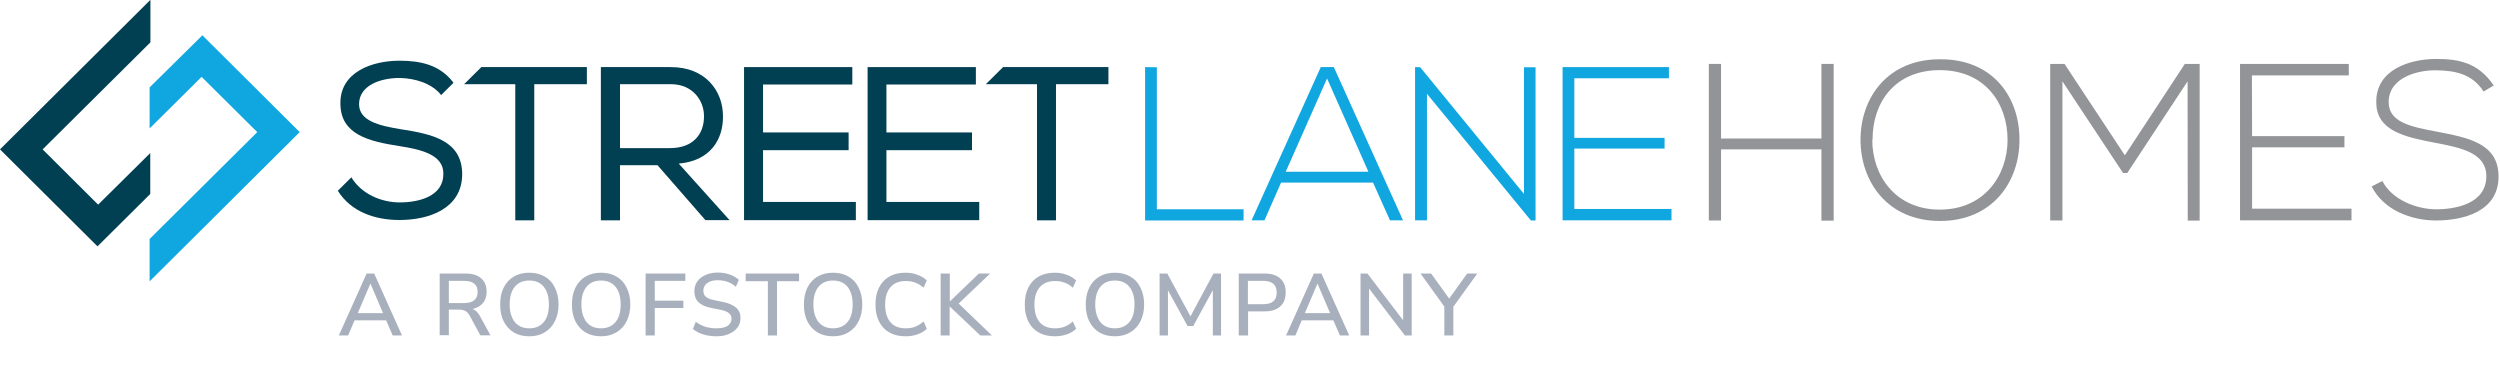 <svg width="328" height="48" viewBox="0 0 328 48" fill="none" xmlns="http://www.w3.org/2000/svg">
<path d="M44.451 44.017L48.102 35.885H49.094L52.746 44.017H51.522L50.656 42.026H46.519L45.675 44.017H44.451ZM48.588 37.226L46.942 41.083H50.255L48.609 37.226H48.588ZM57.685 44.017V35.885H61.083C61.97 35.885 62.645 36.094 63.13 36.514C63.616 36.933 63.848 37.52 63.848 38.274C63.848 38.882 63.679 39.385 63.363 39.762C63.046 40.14 62.582 40.412 61.991 40.538C62.371 40.664 62.666 40.957 62.941 41.418L64.355 43.996H63.025L61.611 41.397C61.442 41.104 61.252 40.894 61.041 40.789C60.83 40.685 60.556 40.622 60.218 40.622H58.888V43.975H57.685V44.017ZM58.888 39.762H60.872C62.054 39.762 62.666 39.28 62.666 38.295C62.666 37.331 62.075 36.849 60.872 36.849H58.888V39.762ZM69.441 44.122C68.66 44.122 67.985 43.955 67.415 43.619C66.845 43.284 66.402 42.781 66.085 42.173C65.769 41.544 65.621 40.81 65.621 39.951C65.621 39.092 65.769 38.358 66.085 37.729C66.402 37.1 66.845 36.618 67.415 36.283C67.985 35.948 68.66 35.78 69.441 35.78C70.222 35.78 70.898 35.948 71.468 36.283C72.059 36.618 72.502 37.1 72.797 37.729C73.114 38.358 73.283 39.092 73.283 39.93C73.283 40.789 73.114 41.523 72.797 42.152C72.481 42.781 72.038 43.263 71.468 43.598C70.898 43.955 70.222 44.122 69.441 44.122ZM69.441 43.074C70.265 43.074 70.877 42.802 71.341 42.257C71.805 41.712 72.016 40.936 72.016 39.93C72.016 38.945 71.784 38.169 71.341 37.624C70.898 37.08 70.265 36.807 69.441 36.807C68.618 36.807 67.985 37.08 67.542 37.624C67.099 38.169 66.866 38.945 66.866 39.93C66.866 40.915 67.099 41.691 67.542 42.257C68.006 42.802 68.639 43.074 69.441 43.074ZM78.855 44.122C78.074 44.122 77.399 43.955 76.829 43.619C76.259 43.284 75.816 42.781 75.499 42.173C75.183 41.544 75.035 40.81 75.035 39.951C75.035 39.092 75.183 38.358 75.499 37.729C75.816 37.1 76.259 36.618 76.829 36.283C77.399 35.948 78.074 35.78 78.855 35.78C79.636 35.78 80.311 35.948 80.881 36.283C81.472 36.618 81.916 37.1 82.211 37.729C82.528 38.358 82.697 39.092 82.697 39.93C82.697 40.789 82.528 41.523 82.211 42.152C81.894 42.781 81.451 43.263 80.881 43.598C80.29 43.955 79.636 44.122 78.855 44.122ZM78.855 43.074C79.678 43.074 80.29 42.802 80.755 42.257C81.219 41.712 81.43 40.936 81.43 39.93C81.43 38.945 81.198 38.169 80.755 37.624C80.311 37.08 79.678 36.807 78.855 36.807C78.032 36.807 77.399 37.08 76.956 37.624C76.512 38.169 76.28 38.945 76.28 39.93C76.28 40.915 76.512 41.691 76.956 42.257C77.399 42.802 78.032 43.074 78.855 43.074ZM84.702 44.017V35.885H89.915V36.849H85.905V39.448H89.662V40.412H85.905V44.017H84.702ZM94.031 44.122C93.398 44.122 92.807 44.038 92.258 43.871C91.73 43.703 91.266 43.472 90.907 43.158L91.287 42.215C91.667 42.508 92.089 42.718 92.532 42.865C92.975 43.011 93.482 43.074 94.031 43.074C94.685 43.074 95.171 42.949 95.487 42.739C95.804 42.508 95.973 42.194 95.973 41.817C95.973 41.502 95.867 41.272 95.635 41.083C95.403 40.894 95.044 40.748 94.516 40.643L93.271 40.391C92.532 40.245 91.984 39.993 91.625 39.637C91.266 39.28 91.097 38.798 91.097 38.211C91.097 37.729 91.224 37.31 91.477 36.933C91.73 36.555 92.11 36.283 92.575 36.073C93.039 35.864 93.567 35.759 94.179 35.759C94.727 35.759 95.255 35.843 95.719 36.011C96.205 36.178 96.606 36.409 96.944 36.723L96.543 37.624C95.888 37.038 95.086 36.765 94.157 36.765C93.588 36.765 93.123 36.891 92.786 37.142C92.448 37.394 92.279 37.729 92.279 38.148C92.279 38.463 92.385 38.735 92.596 38.924C92.807 39.113 93.144 39.259 93.63 39.364L94.854 39.616C95.635 39.783 96.205 40.035 96.585 40.37C96.965 40.706 97.155 41.146 97.155 41.712C97.155 42.194 97.028 42.613 96.775 42.949C96.522 43.305 96.163 43.577 95.698 43.787C95.213 44.017 94.664 44.122 94.031 44.122ZM100.743 44.017V36.891H97.83V35.885H104.838V36.891H101.946V44.017H100.743ZM109.291 44.122C108.51 44.122 107.835 43.955 107.265 43.619C106.695 43.284 106.252 42.781 105.935 42.173C105.619 41.544 105.471 40.81 105.471 39.951C105.471 39.092 105.619 38.358 105.935 37.729C106.252 37.1 106.695 36.618 107.265 36.283C107.835 35.948 108.51 35.78 109.291 35.78C110.072 35.78 110.747 35.948 111.317 36.283C111.908 36.618 112.352 37.1 112.647 37.729C112.964 38.358 113.133 39.092 113.133 39.93C113.133 40.789 112.964 41.523 112.647 42.152C112.33 42.781 111.887 43.263 111.317 43.598C110.747 43.955 110.072 44.122 109.291 44.122ZM109.291 43.074C110.114 43.074 110.726 42.802 111.191 42.257C111.655 41.712 111.866 40.936 111.866 39.93C111.866 38.945 111.634 38.169 111.191 37.624C110.747 37.08 110.114 36.807 109.291 36.807C108.489 36.807 107.835 37.08 107.391 37.624C106.948 38.169 106.716 38.945 106.716 39.93C106.716 40.915 106.948 41.691 107.391 42.257C107.856 42.802 108.489 43.074 109.291 43.074ZM118.81 44.122C117.987 44.122 117.269 43.955 116.678 43.619C116.088 43.284 115.644 42.802 115.328 42.173C115.011 41.544 114.863 40.81 114.863 39.951C114.863 39.092 115.011 38.358 115.328 37.729C115.644 37.1 116.088 36.618 116.678 36.283C117.269 35.948 117.966 35.78 118.81 35.78C119.359 35.78 119.887 35.864 120.372 36.052C120.858 36.22 121.259 36.472 121.596 36.786L121.174 37.75C120.815 37.436 120.457 37.205 120.077 37.08C119.697 36.933 119.296 36.87 118.853 36.87C117.966 36.87 117.291 37.142 116.826 37.687C116.362 38.232 116.13 38.987 116.13 39.972C116.13 40.957 116.362 41.733 116.826 42.278C117.291 42.823 117.966 43.074 118.853 43.074C119.296 43.074 119.697 43.011 120.077 42.865C120.457 42.718 120.815 42.487 121.174 42.173L121.596 43.137C121.28 43.452 120.858 43.703 120.372 43.871C119.887 44.038 119.38 44.122 118.81 44.122ZM123.412 44.017V35.885H124.615V39.532H124.636L128.435 35.885H129.912L125.776 39.825L130.145 44.017H128.625L124.615 40.224H124.594V44.017H123.412ZM138.397 44.122C137.574 44.122 136.857 43.955 136.266 43.619C135.675 43.284 135.231 42.802 134.915 42.173C134.598 41.544 134.45 40.81 134.45 39.951C134.45 39.092 134.598 38.358 134.915 37.729C135.231 37.1 135.675 36.618 136.266 36.283C136.857 35.948 137.553 35.78 138.397 35.78C138.946 35.78 139.474 35.864 139.959 36.052C140.445 36.22 140.846 36.472 141.184 36.786L140.761 37.75C140.403 37.436 140.044 37.205 139.664 37.08C139.284 36.933 138.883 36.87 138.44 36.87C137.553 36.87 136.878 37.142 136.413 37.687C135.949 38.232 135.717 38.987 135.717 39.972C135.717 40.957 135.949 41.733 136.413 42.278C136.878 42.823 137.553 43.074 138.44 43.074C138.883 43.074 139.284 43.011 139.664 42.865C140.044 42.718 140.403 42.487 140.761 42.173L141.184 43.137C140.867 43.452 140.445 43.703 139.959 43.871C139.474 44.038 138.946 44.122 138.397 44.122ZM146.27 44.122C145.489 44.122 144.814 43.955 144.244 43.619C143.674 43.284 143.231 42.781 142.914 42.173C142.598 41.544 142.45 40.81 142.45 39.951C142.45 39.092 142.598 38.358 142.914 37.729C143.231 37.1 143.674 36.618 144.244 36.283C144.814 35.948 145.489 35.78 146.27 35.78C147.051 35.78 147.727 35.948 148.297 36.283C148.888 36.618 149.331 37.1 149.626 37.729C149.943 38.358 150.112 39.092 150.112 39.93C150.112 40.789 149.943 41.523 149.626 42.152C149.31 42.781 148.866 43.263 148.297 43.598C147.706 43.955 147.03 44.122 146.27 44.122ZM146.27 43.074C147.072 43.074 147.706 42.802 148.17 42.257C148.634 41.712 148.845 40.936 148.845 39.93C148.845 38.945 148.613 38.169 148.17 37.624C147.727 37.08 147.093 36.807 146.27 36.807C145.447 36.807 144.814 37.08 144.371 37.624C143.927 38.169 143.695 38.945 143.695 39.93C143.695 40.915 143.927 41.691 144.371 42.257C144.814 42.802 145.447 43.074 146.27 43.074ZM152.138 44.017V35.885H153.151L156.19 41.502L159.209 35.885H160.201V44.017H159.124V38.065L156.549 42.781H155.811L153.236 38.086V44.017H152.138ZM162.523 44.017V35.885H165.921C166.807 35.885 167.483 36.094 167.968 36.535C168.454 36.975 168.686 37.562 168.686 38.358C168.686 39.155 168.454 39.762 167.968 40.203C167.483 40.643 166.807 40.852 165.921 40.852H163.747V44.017H162.523ZM163.726 39.909H165.731C166.913 39.909 167.504 39.406 167.504 38.379C167.504 37.373 166.913 36.849 165.731 36.849H163.726V39.909ZM168.728 44.017L172.379 35.885H173.371L177.023 44.017H175.799L174.933 42.026H170.796L169.952 44.017H168.728ZM172.844 37.226L171.197 41.083H174.511L172.865 37.226H172.844ZM178.5 44.017V35.885H179.408L184.094 42.026V35.885H185.212V44.017H184.326L179.619 37.855V44.017H178.5ZM189.497 44.017V40.224L186.373 35.885H187.766L190.13 39.175L192.494 35.885H193.824L190.679 40.245V44.017H189.497Z" fill="#A9B0BD"/>
<path d="M151.779 8.824V27.459H163.156V28.926H150.238V8.803L151.779 8.824Z" fill="#10A6E0"/>
<path d="M182.363 28.905L180.147 23.958H168.074L165.9 28.905H164.211L173.287 8.803H174.997L184.073 28.905H182.363ZM179.535 22.533L174.11 10.292L168.686 22.533H179.535Z" fill="#10A6E0"/>
<path d="M186.331 8.824L199.945 25.446V8.824H201.465V28.926H200.852L187.217 12.304V28.905H185.656V8.803L186.331 8.824Z" fill="#10A6E0"/>
<path d="M206.551 18.089H218.392V19.494H206.551V27.417H219.3V28.905H205.011V8.803H218.962V10.271H206.551V18.089Z" fill="#10A6E0"/>
<path d="M86.264 21.673H81.346V28.905H78.834V8.803H88.015C92.575 8.803 94.854 11.948 94.854 15.238C94.896 18.278 93.208 21.107 89.05 21.464L95.719 28.884H92.553L86.264 21.673ZM92.363 15.301C92.406 13.289 90.949 11.046 88.037 11.046H81.346V19.431H87.91C90.949 19.431 92.363 17.586 92.363 15.301Z" fill="#013F52"/>
<path d="M97.619 8.803H111.824V11.088H100.11V17.376H111.338V19.703H100.11V26.494H112.288V28.884H97.619V8.803Z" fill="#013F52"/>
<path d="M113.829 8.803H128.034V11.088H116.299V17.376H127.527V19.703H116.299V26.494H128.477V28.884H113.829V8.803Z" fill="#013F52"/>
<path d="M63.152 8.803L60.893 11.046H67.605V28.905H70.096V11.046H76.998V8.803H63.152Z" fill="#013F52"/>
<path d="M131.601 8.803L129.343 11.046H136.055V28.905H138.545V11.046H145.426V8.803H131.601Z" fill="#013F52"/>
<path d="M52.598 16.957C49.622 16.475 47.11 15.825 47.11 13.666C47.11 11.235 49.854 10.229 52.429 10.229C54.519 10.271 56.693 10.962 57.875 12.472L59.5 10.858C57.706 8.468 55.11 7.965 52.387 7.965C48.904 7.965 44.599 9.411 44.662 13.582C44.662 17.67 48.44 18.55 52.345 19.158C55.363 19.619 58.213 20.332 58.17 22.826C58.17 25.782 54.92 26.557 52.45 26.557C50.065 26.557 47.448 25.488 46.097 23.266L44.324 25.027C46.034 27.773 49.158 28.863 52.408 28.863C56.271 28.863 60.598 27.396 60.64 22.889C60.64 18.404 56.651 17.586 52.598 16.957Z" fill="#013F52"/>
<path d="M238.971 28.947V19.598H225.801V28.926H224.197V8.384H225.801V18.173H238.971V8.384H240.576V28.947H238.971Z" fill="#929497"/>
<path d="M264.954 18.383C264.954 23.79 261.471 28.989 254.527 28.989C247.583 28.989 244.1 23.769 244.1 18.341C244.1 12.912 247.562 7.776 254.527 7.776C261.514 7.734 264.996 12.807 264.954 18.383ZM245.641 18.341C245.641 22.973 248.617 27.5 254.506 27.5C260.374 27.5 263.392 22.973 263.392 18.341C263.392 13.582 260.437 9.202 254.506 9.202C248.575 9.202 245.662 13.478 245.683 18.32L245.641 18.341Z" fill="#929497"/>
<path d="M287.011 10.669L279.095 22.7H278.547L270.589 10.669V28.926H268.985V8.384H270.864L278.779 20.374L286.652 8.384H288.594V28.947H287.032L287.011 10.669Z" fill="#929497"/>
<path d="M295.474 17.858H307.59V19.326H295.474V27.375H308.518V28.905H293.891V8.384H308.16V9.893H295.453L295.474 17.858Z" fill="#929497"/>
<path d="M325.847 12.011C324.327 9.6 321.921 9.265 319.621 9.223C317.32 9.181 313.394 10.103 313.394 13.394C313.394 16.014 316.222 16.622 319.705 17.272C323.694 18.047 327.81 18.739 327.81 23.162C327.81 27.815 323.082 28.926 319.621 28.926C316.391 28.926 312.761 27.605 311.157 24.461L312.571 23.748C313.816 26.222 317.088 27.459 319.621 27.459C322.153 27.459 326.206 26.746 326.206 23.12C326.206 20.017 322.808 19.368 319.41 18.718C315.631 17.984 311.769 17.209 311.769 13.436C311.684 9.097 316.244 7.734 319.621 7.734C322.576 7.734 325.151 8.217 327.177 11.214L325.847 12.011Z" fill="#929497"/>
<path d="M26.552 4.632L19.629 11.466V16.852L26.447 10.082L33.75 17.334L19.629 31.357V36.912L39.322 17.334L26.552 4.632Z" fill="#10A6E0"/>
<path d="M19.714 0L0 19.598L12.791 32.321L19.714 25.446V20.08L12.875 26.851L5.593 19.598L19.735 5.555V0H19.714Z" fill="#013F52"/>
</svg>
